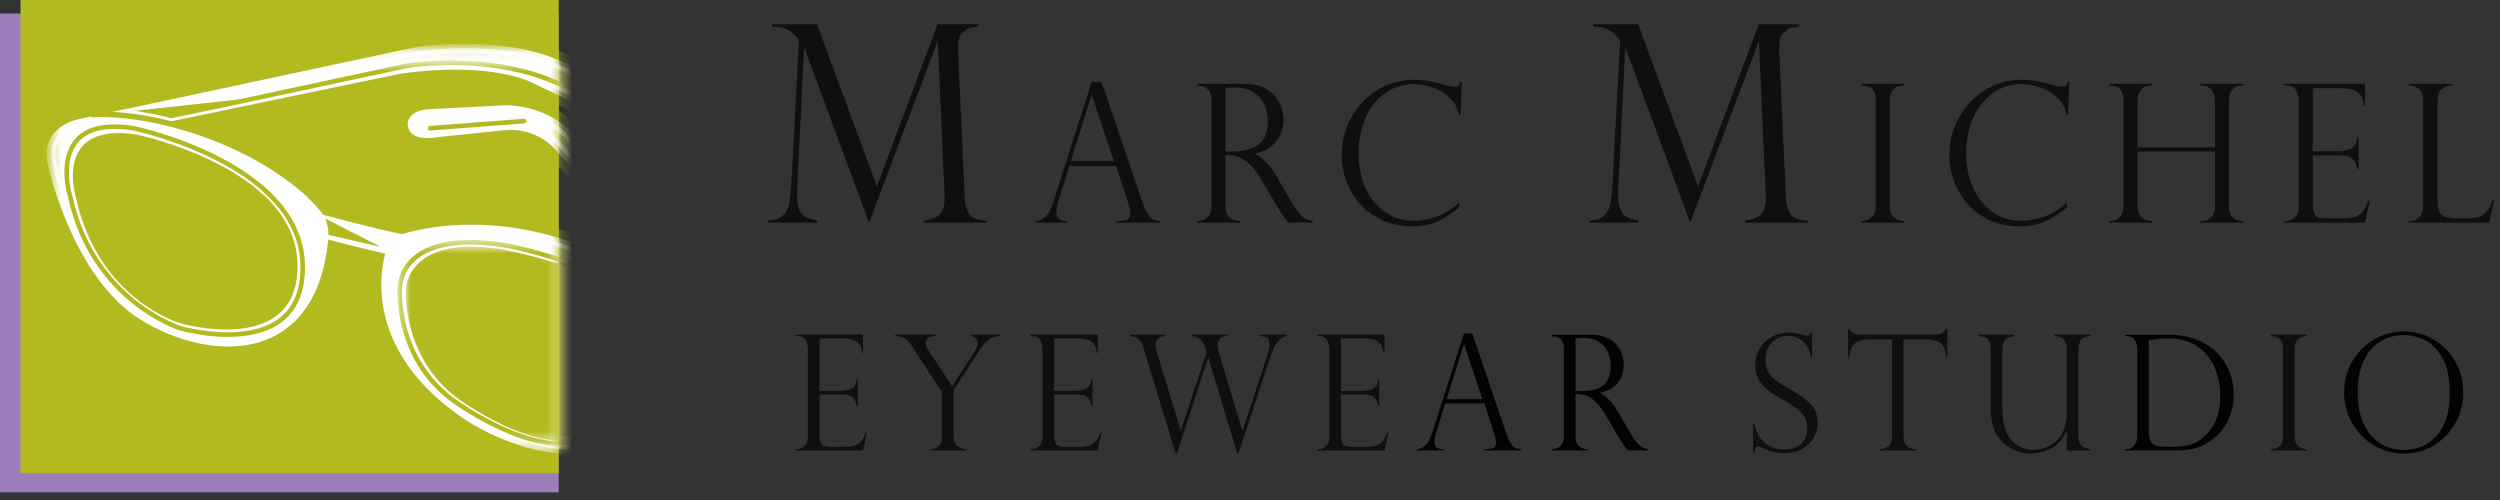 <?xml version="1.0" encoding="UTF-8"?>
<svg width="240px" height="48px" viewBox="0 0 240 48" version="1.1" xmlns="http://www.w3.org/2000/svg" xmlns:xlink="http://www.w3.org/1999/xlink">
    <rect x="0" y="0" width="240" height="48" fill="#333333" stroke="none"/>
    <!-- Generator: Sketch 57.1 (83088) - https://sketch.com -->
    <title>MM_Logo_Black</title>
    <desc>Created with Sketch.</desc>
    <defs>
        <polygon id="path-1" points="0.466 0.119 49.21 0.119 49.21 38.663 0.466 38.663"></polygon>
        <polygon id="path-3" points="0.466 0.119 49.21 0.119 49.21 38.663 0.466 38.663"></polygon>
        <polygon id="path-5" points="0.466 0.119 49.21 0.119 49.21 38.663 0.466 38.663"></polygon>
        <polygon id="path-7" points="0.466 0.119 49.21 0.119 49.21 38.663 0.466 38.663"></polygon>
        <polygon id="path-9" points="0.002 0.849 14.685 0.849 14.685 19.552 0.002 19.552"></polygon>
        <polygon id="path-11" points="0.302 0.424 15.571 0.424 15.571 19.836 0.302 19.836"></polygon>
        <polygon id="path-13" points="0.172 0.644 36.816 0.644 36.816 5.662 0.172 5.662"></polygon>
    </defs>
    <g id="Renders" stroke="none" stroke-width="1" fill="none" fill-rule="evenodd">
        <g id="MarcMichel_Wireframe_HiFi_01-Copy-5" transform="translate(-130, -31)">
            <g id="MM_Logo_Black" transform="translate(130, 31)">
                <g id="Navbar-Copy" transform="translate(73, 2)">
                    <g id="Logo">
                        <g id="Group-83">
                            <path d="M20.899,0.332 L20.899,0.55 C20.546,0.594 20.293,0.631 20.143,0.663 C19.992,0.691 19.822,0.781 19.638,0.926 C19.353,1.152 19.174,1.36 19.101,1.56 C19.03,1.761 18.99,2.104 18.973,2.595 C18.947,2.671 18.947,2.748 18.973,2.826 L19.614,16.968 C19.632,17.564 19.77,18.078 20.03,18.506 C20.29,18.94 20.857,19.157 21.728,19.168 L21.728,19.375 L15.724,19.375 L15.724,19.168 C16.513,19.079 17.046,18.847 17.322,18.462 C17.598,18.081 17.718,17.482 17.677,16.673 L17.033,2.038 L16.985,2.038 L10.435,19.375 L4.241,2.671 L4.189,2.671 L3.524,16.166 C3.491,16.909 3.532,17.483 3.655,17.894 C3.775,18.302 3.974,18.594 4.241,18.771 C4.51,18.949 4.91,19.079 5.439,19.168 L5.439,19.375 L0.767,19.375 L0.767,19.168 C1.36,19.157 1.816,19.012 2.126,18.726 C2.436,18.443 2.636,18.088 2.735,17.663 C2.832,17.235 2.906,16.65 2.958,15.908 L3.7,1.949 C3.7,1.894 3.651,1.803 3.548,1.671 C3.448,1.535 3.324,1.401 3.176,1.269 C3.029,1.136 2.891,1.032 2.754,0.954 C2.471,0.77 2.222,0.666 2.011,0.635 C1.803,0.606 1.51,0.577 1.131,0.55 L1.131,0.332 L5.439,0.332 L11.18,15.908 L17.006,0.332 L20.899,0.332 Z" id="Fill-37" fill="#0F0F0F"></path>
                            <path d="M32.753,5.881 L36.64,17.301 C36.847,17.895 37.039,18.32 37.22,18.586 C37.403,18.853 37.578,19.017 37.746,19.087 C37.912,19.157 38.127,19.203 38.388,19.23 L38.388,19.373 L34.145,19.373 L34.145,19.23 C34.58,19.23 34.915,19.184 35.152,19.103 C35.384,19.017 35.503,18.789 35.503,18.415 C35.503,18.207 35.448,17.934 35.336,17.592 C35.313,17.541 35.304,17.505 35.304,17.482 L34.145,13.943 L29.654,13.943 L28.619,17.221 C28.476,17.664 28.409,18.023 28.409,18.298 C28.409,18.669 28.499,18.918 28.682,19.044 C28.863,19.168 29.12,19.23 29.456,19.23 L29.456,19.373 L26.407,19.373 L26.407,19.23 C26.842,19.184 27.188,19.016 27.452,18.717 C27.713,18.417 27.938,17.965 28.134,17.353 L31.8,5.881 L32.753,5.881 Z M29.802,13.465 L33.934,13.465 L31.818,7.138 L31.785,7.138 L29.802,13.465 Z" id="Fill-39" fill="#0F0F0F"></path>
                            <path d="M42.105,6.232 L41.926,6.232 L41.926,6.043 L46.424,6.043 C47.145,6.043 47.761,6.159 48.263,6.389 C48.765,6.618 49.155,6.91 49.436,7.264 C49.715,7.615 49.915,7.987 50.033,8.38 C50.156,8.77 50.215,9.157 50.215,9.536 C50.215,10.021 50.115,10.483 49.921,10.925 C49.721,11.37 49.421,11.749 49.01,12.073 C48.603,12.391 48.093,12.61 47.479,12.725 L47.479,12.758 C48.256,13.147 48.973,13.91 49.634,15.057 L50.804,17.091 C51.334,18.005 51.76,18.582 52.08,18.821 C52.4,19.063 52.716,19.198 53.026,19.228 L53.026,19.374 L50.663,19.374 C50.564,19.242 50.466,19.113 50.382,18.987 C50.293,18.864 50.201,18.736 50.099,18.595 C50.04,18.504 49.953,18.367 49.841,18.183 C49.728,18.003 49.656,17.897 49.634,17.871 L48.08,15.239 C47.77,14.701 47.453,14.265 47.122,13.928 C46.798,13.596 46.493,13.357 46.214,13.213 C45.933,13.066 45.678,12.977 45.452,12.942 C45.222,12.905 44.961,12.886 44.651,12.886 L44.651,17.765 C44.651,18.71 45.122,19.198 46.061,19.228 L46.061,19.374 L41.926,19.374 L41.926,19.228 C42.188,19.217 42.417,19.167 42.616,19.079 C42.82,18.991 42.981,18.84 43.119,18.626 C43.247,18.415 43.313,18.127 43.313,17.765 L43.313,7.68 C43.313,7.152 43.187,6.775 42.935,6.559 C42.683,6.342 42.409,6.232 42.105,6.232 L42.105,6.232 Z M44.651,12.534 L45.393,12.534 C46.168,12.534 46.805,12.419 47.3,12.189 C47.798,11.96 48.158,11.632 48.382,11.207 C48.608,10.78 48.714,10.261 48.714,9.646 C48.714,9.134 48.615,8.631 48.416,8.138 C48.215,7.645 47.877,7.234 47.397,6.901 C46.92,6.566 46.275,6.397 45.462,6.397 C45.137,6.397 44.863,6.425 44.651,6.477 L44.651,12.534 Z" id="Fill-41" fill="#0F0F0F"></path>
                            <path d="M67.209,9.03 L67.061,9.03 C66.946,8.38 66.647,7.827 66.164,7.374 C65.68,6.922 65.124,6.591 64.496,6.385 C63.867,6.178 63.278,6.069 62.735,6.069 C61.985,6.069 61.284,6.232 60.63,6.555 C59.974,6.878 59.408,7.336 58.934,7.921 C58.455,8.511 58.086,9.215 57.822,10.04 C57.559,10.863 57.426,11.757 57.426,12.725 C57.426,13.656 57.552,14.522 57.809,15.325 C58.067,16.124 58.44,16.815 58.93,17.407 C59.42,17.991 59.988,18.438 60.634,18.739 C61.28,19.041 61.999,19.193 62.783,19.193 C63.442,19.193 64.165,19.056 64.953,18.781 C65.74,18.504 66.449,18.048 67.083,17.411 L67.083,17.926 C66.303,18.547 65.59,19.002 64.941,19.291 C64.291,19.581 63.482,19.728 62.511,19.728 C61.491,19.728 60.557,19.536 59.714,19.151 C58.868,18.77 58.158,18.25 57.575,17.599 C56.994,16.947 56.555,16.214 56.255,15.401 C55.956,14.587 55.806,13.749 55.806,12.886 C55.806,11.588 56.114,10.382 56.739,9.271 C57.359,8.157 58.204,7.276 59.268,6.628 C60.332,5.98 61.485,5.657 62.735,5.657 C63.501,5.657 64.321,5.774 65.191,6.008 L66.107,6.271 C66.283,6.307 66.432,6.324 66.554,6.324 C66.785,6.324 66.938,6.288 67.012,6.222 C67.093,6.151 67.15,6.026 67.189,5.845 L67.332,5.845 L67.209,9.03 Z" id="Fill-43" fill="#0F0F0F"></path>
                            <path d="M99.729,0.332 L99.729,0.55 C99.379,0.594 99.125,0.631 98.973,0.663 C98.823,0.691 98.654,0.781 98.473,0.926 C98.185,1.152 98.007,1.36 97.937,1.56 C97.862,1.761 97.822,2.104 97.804,2.595 C97.778,2.671 97.778,2.748 97.804,2.826 L98.445,16.968 C98.462,17.564 98.601,18.078 98.86,18.506 C99.119,18.94 99.69,19.157 100.563,19.168 L100.563,19.375 L94.554,19.375 L94.554,19.168 C95.346,19.079 95.876,18.847 96.155,18.462 C96.429,18.081 96.545,17.482 96.507,16.673 L95.862,2.038 L95.813,2.038 L89.265,19.375 L83.075,2.671 L83.022,2.671 L82.355,16.166 C82.321,16.909 82.365,17.483 82.488,17.894 C82.61,18.302 82.806,18.594 83.075,18.771 C83.34,18.949 83.74,19.079 84.27,19.168 L84.27,19.375 L79.598,19.375 L79.598,19.168 C80.193,19.157 80.647,19.012 80.956,18.726 C81.269,18.443 81.472,18.088 81.567,17.663 C81.666,17.235 81.738,16.65 81.786,15.908 L82.529,1.949 C82.529,1.894 82.481,1.803 82.38,1.671 C82.278,1.535 82.155,1.401 82.01,1.269 C81.863,1.136 81.721,1.032 81.588,0.954 C81.301,0.77 81.053,0.666 80.843,0.635 C80.636,0.606 80.338,0.577 79.964,0.55 L79.964,0.332 L84.27,0.332 L90.01,15.908 L95.839,0.332 L99.729,0.332 Z" id="Fill-45" fill="#0F0F0F"></path>
                            <path d="M109.804,6.043 L109.804,6.197 C109.417,6.197 109.088,6.311 108.817,6.531 C108.543,6.756 108.407,7.127 108.407,7.645 L108.407,17.764 C108.407,18.277 108.557,18.648 108.841,18.88 C109.131,19.113 109.45,19.229 109.804,19.229 L109.804,19.374 L105.687,19.374 L105.687,19.229 C106.065,19.229 106.389,19.115 106.665,18.889 C106.937,18.664 107.07,18.288 107.07,17.764 L107.07,7.645 C107.07,7.09 106.937,6.71 106.665,6.504 C106.389,6.303 106.065,6.197 105.687,6.197 L105.687,6.043 L109.804,6.043 Z" id="Fill-47" fill="#0F0F0F"></path>
                            <path d="M125.537,9.03 L125.386,9.03 C125.279,8.38 124.978,7.827 124.493,7.374 C124.011,6.922 123.452,6.591 122.822,6.385 C122.195,6.178 121.607,6.069 121.059,6.069 C120.313,6.069 119.613,6.232 118.958,6.555 C118.304,6.878 117.741,7.336 117.262,7.921 C116.788,8.511 116.417,9.215 116.157,10.04 C115.886,10.863 115.753,11.757 115.753,12.725 C115.753,13.656 115.886,14.522 116.136,15.325 C116.396,16.124 116.766,16.815 117.259,17.407 C117.751,17.991 118.314,18.438 118.961,18.739 C119.609,19.041 120.325,19.193 121.112,19.193 C121.773,19.193 122.497,19.056 123.279,18.781 C124.067,18.504 124.779,18.048 125.416,17.411 L125.416,17.926 C124.632,18.547 123.917,19.002 123.266,19.291 C122.619,19.581 121.811,19.728 120.84,19.728 C119.817,19.728 118.885,19.536 118.042,19.151 C117.198,18.77 116.484,18.25 115.907,17.599 C115.323,16.947 114.881,16.214 114.582,15.401 C114.281,14.587 114.136,13.749 114.136,12.886 C114.136,11.588 114.443,10.382 115.069,9.271 C115.692,8.157 116.533,7.276 117.599,6.628 C118.659,5.98 119.814,5.657 121.059,5.657 C121.832,5.657 122.649,5.774 123.519,6.008 L124.438,6.271 C124.615,6.307 124.761,6.324 124.887,6.324 C125.113,6.324 125.269,6.288 125.345,6.222 C125.419,6.151 125.481,6.026 125.52,5.845 L125.658,5.845 L125.537,9.03 Z" id="Fill-49" fill="#0F0F0F"></path>
                            <path d="M139.643,12.143 L139.643,7.681 C139.643,7.248 139.525,6.892 139.299,6.616 C139.071,6.337 138.712,6.197 138.233,6.197 L138.233,6.043 L142.363,6.043 L142.363,6.197 C141.884,6.197 141.529,6.337 141.303,6.61 C141.085,6.886 140.975,7.241 140.975,7.681 L140.975,17.764 C140.975,18.739 141.435,19.229 142.363,19.229 L142.363,19.374 L138.233,19.374 L138.233,19.229 C138.674,19.229 139.019,19.106 139.265,18.863 C139.517,18.618 139.643,18.258 139.643,17.781 L139.643,12.549 L132.199,12.549 L132.199,17.764 C132.199,18.226 132.334,18.587 132.587,18.846 C132.841,19.101 133.183,19.229 133.61,19.229 L133.61,19.374 L129.479,19.374 L129.479,19.229 C129.925,19.229 130.269,19.101 130.506,18.846 C130.746,18.587 130.862,18.226 130.862,17.764 L130.862,7.681 C130.862,6.693 130.402,6.197 129.479,6.197 L129.479,6.043 L133.61,6.043 L133.61,6.197 C133.126,6.197 132.768,6.337 132.543,6.61 C132.314,6.886 132.199,7.241 132.199,7.681 L132.199,12.143 L139.643,12.143 Z" id="Fill-51" fill="#0F0F0F"></path>
                            <path d="M146.298,6.198 L146.298,6.044 L154.038,6.044 L154.038,8.144 L153.912,8.144 C153.912,7.022 153.188,6.464 151.731,6.464 L149.022,6.464 L149.022,12.514 L151.401,12.514 C151.87,12.514 152.292,12.436 152.664,12.279 C153.032,12.124 153.243,11.764 153.298,11.199 L153.43,11.199 L153.43,14.225 L153.298,14.225 C153.243,13.88 153.145,13.618 152.999,13.433 C152.85,13.249 152.704,13.128 152.56,13.067 C152.418,13.007 152.288,12.976 152.179,12.976 C151.966,12.942 151.747,12.92 151.515,12.92 L149.022,12.92 L149.022,17.655 C149.022,18.01 149.092,18.318 149.222,18.578 C149.358,18.836 149.662,18.966 150.144,18.966 L152.07,18.966 C152.537,18.966 152.919,18.898 153.215,18.762 C153.517,18.619 153.753,18.428 153.926,18.177 C154.102,17.931 154.245,17.633 154.361,17.282 L154.486,17.282 L154.038,19.373 L146.298,19.373 L146.298,19.23 L146.476,19.23 C146.754,19.23 147.02,19.113 147.284,18.883 C147.55,18.656 147.685,18.279 147.685,17.765 L147.685,7.717 C147.685,7.31 147.59,6.952 147.415,6.65 C147.235,6.35 146.92,6.198 146.476,6.198 L146.298,6.198 Z" id="Fill-53" fill="#0F0F0F"></path>
                            <path d="M158.244,19.229 L158.42,19.229 C158.736,19.229 159.015,19.101 159.26,18.846 C159.503,18.587 159.629,18.225 159.629,17.765 L159.629,7.701 C159.629,7.148 159.488,6.758 159.217,6.543 C158.945,6.324 158.617,6.212 158.244,6.197 L158.244,6.044 L162.394,6.044 L162.394,6.197 C162.028,6.212 161.703,6.322 161.425,6.532 C161.142,6.745 161,7.133 161,7.701 L161,17.427 C161,18.008 161.142,18.406 161.425,18.631 C161.703,18.854 162.169,18.965 162.809,18.965 L163.928,18.965 C164.416,18.965 164.8,18.905 165.098,18.783 C165.387,18.663 165.617,18.479 165.784,18.233 C165.959,17.985 166.134,17.636 166.305,17.181 L166.458,17.181 L165.962,19.374 L158.244,19.374 L158.244,19.229 Z" id="Fill-55" fill="#0F0F0F"></path>
                            <path d="M3.402,30.264 L3.402,30.134 L9.85,30.134 L9.85,31.885 L9.746,31.885 C9.746,30.95 9.141,30.484 7.926,30.484 L5.671,30.484 L5.671,35.528 L7.653,35.528 C8.045,35.528 8.395,35.462 8.702,35.332 C9.014,35.204 9.189,34.901 9.233,34.436 L9.341,34.436 L9.341,36.954 L9.233,36.954 C9.189,36.667 9.106,36.448 8.984,36.291 C8.858,36.141 8.741,36.04 8.618,35.987 C8.5,35.937 8.391,35.913 8.3,35.913 C8.123,35.883 7.937,35.867 7.747,35.867 L5.671,35.867 L5.671,39.811 C5.671,40.107 5.728,40.365 5.836,40.58 C5.946,40.795 6.201,40.904 6.603,40.904 L8.211,40.904 C8.599,40.904 8.916,40.847 9.165,40.73 C9.417,40.615 9.615,40.455 9.755,40.249 C9.904,40.041 10.027,39.795 10.121,39.503 L10.223,39.503 L9.85,41.242 L3.402,41.242 L3.402,41.124 L3.549,41.124 C3.779,41.124 4.003,41.029 4.227,40.836 C4.444,40.643 4.554,40.335 4.554,39.902 L4.554,31.531 C4.554,31.192 4.478,30.893 4.328,30.642 C4.179,30.39 3.919,30.264 3.549,30.264 L3.402,30.264 Z" id="Fill-57" fill="#0F0F0F"></path>
                            <path d="M22.974,30.135 L22.974,30.264 C22.649,30.269 22.361,30.349 22.111,30.495 C21.861,30.648 21.662,30.809 21.519,30.969 C21.38,31.134 21.225,31.331 21.068,31.564 L18.54,35.468 L18.54,39.917 C18.54,40.314 18.654,40.612 18.888,40.81 C19.119,41.01 19.398,41.112 19.727,41.124 L19.727,41.243 L16.299,41.243 L16.299,41.124 C16.649,41.112 16.922,41.011 17.125,40.818 C17.328,40.624 17.429,40.321 17.429,39.917 L17.429,35.656 L14.673,31.42 C14.381,30.961 14.12,30.655 13.885,30.506 C13.655,30.353 13.34,30.276 12.941,30.264 L12.941,30.135 L16.784,30.135 L16.784,30.264 C16.391,30.28 16.139,30.367 16.03,30.528 C15.92,30.683 15.865,30.835 15.865,30.974 C15.865,31.135 15.962,31.36 16.152,31.654 L18.404,35.08 L20.403,31.994 C20.706,31.529 20.861,31.175 20.861,30.928 C20.861,30.757 20.818,30.625 20.74,30.529 C20.659,30.432 20.576,30.369 20.491,30.34 C20.411,30.31 20.32,30.287 20.227,30.264 L20.227,30.135 L22.974,30.135 Z" id="Fill-59" fill="#0F0F0F"></path>
                            <path d="M25.931,30.264 L25.931,30.134 L32.377,30.134 L32.377,31.885 L32.277,31.885 C32.277,30.95 31.668,30.484 30.454,30.484 L28.199,30.484 L28.199,35.528 L30.183,35.528 C30.572,35.528 30.924,35.462 31.231,35.332 C31.543,35.204 31.718,34.901 31.76,34.436 L31.871,34.436 L31.871,36.954 L31.76,36.954 C31.718,36.667 31.634,36.448 31.511,36.291 C31.387,36.141 31.268,36.04 31.146,35.987 C31.027,35.937 30.921,35.913 30.827,35.913 C30.651,35.883 30.467,35.867 30.276,35.867 L28.199,35.867 L28.199,39.811 C28.199,40.107 28.258,40.365 28.364,40.58 C28.473,40.795 28.731,40.904 29.131,40.904 L30.738,40.904 C31.127,40.904 31.444,40.847 31.695,40.73 C31.944,40.615 32.143,40.455 32.284,40.249 C32.432,40.041 32.554,39.795 32.65,39.503 L32.753,39.503 L32.377,41.242 L25.931,41.242 L25.931,41.124 L26.079,41.124 C26.307,41.124 26.531,41.029 26.754,40.836 C26.972,40.643 27.082,40.335 27.082,39.902 L27.082,31.531 C27.082,31.192 27.008,30.893 26.857,30.642 C26.708,30.39 26.447,30.264 26.079,30.264 L25.931,30.264 Z" id="Fill-61" fill="#0F0F0F"></path>
                            <path d="M50.534,30.135 L50.534,30.264 C50.314,30.31 50.116,30.395 49.947,30.516 C49.776,30.64 49.608,30.844 49.442,31.13 C49.273,31.411 49.101,31.823 48.919,32.361 L45.885,41.537 L45.775,41.537 L43.015,32.361 L42.979,32.361 L39.973,41.537 L39.865,41.537 L36.787,31.42 C36.674,31.062 36.538,30.802 36.381,30.642 C36.225,30.479 36.084,30.38 35.954,30.343 C35.82,30.305 35.663,30.28 35.469,30.264 L35.469,30.135 L38.829,30.135 L38.829,30.264 C38.533,30.287 38.311,30.377 38.164,30.535 C38.01,30.696 37.937,30.898 37.937,31.132 C37.937,31.312 37.982,31.538 38.064,31.812 L40.347,39.312 L40.375,39.312 L42.832,31.812 L42.724,31.473 C42.63,31.144 42.483,30.868 42.285,30.638 C42.09,30.409 41.786,30.287 41.368,30.264 L41.368,30.135 L44.829,30.135 L44.829,30.264 C44.436,30.269 44.183,30.371 44.071,30.573 C43.952,30.774 43.894,30.961 43.894,31.132 C43.894,31.348 43.932,31.576 44.006,31.812 L46.258,39.312 L46.288,39.312 L48.589,32.361 C48.657,32.175 48.719,31.956 48.775,31.704 C48.832,31.452 48.861,31.238 48.861,31.063 C48.861,30.722 48.786,30.507 48.646,30.423 C48.499,30.338 48.266,30.287 47.942,30.264 L47.942,30.135 L50.534,30.135 Z" id="Fill-63" fill="#0F0F0F"></path>
                            <path d="M53.466,30.264 L53.466,30.134 L59.916,30.134 L59.916,31.885 L59.809,31.885 C59.809,30.95 59.205,30.484 57.99,30.484 L55.735,30.484 L55.735,35.528 L57.723,35.528 C58.113,35.528 58.457,35.462 58.77,35.332 C59.076,35.204 59.253,34.901 59.3,34.436 L59.408,34.436 L59.408,36.954 L59.3,36.954 C59.253,36.667 59.169,36.448 59.045,36.291 C58.926,36.141 58.803,36.04 58.685,35.987 C58.563,35.937 58.457,35.913 58.366,35.913 C58.191,35.883 58.007,35.867 57.813,35.867 L55.735,35.867 L55.735,39.811 C55.735,40.107 55.792,40.365 55.901,40.58 C56.015,40.795 56.267,40.904 56.667,40.904 L58.278,40.904 C58.666,40.904 58.983,40.847 59.232,40.73 C59.481,40.615 59.681,40.455 59.822,40.249 C59.965,40.041 60.089,39.795 60.188,39.503 L60.286,39.503 L59.916,41.242 L53.466,41.242 L53.466,41.124 L53.613,41.124 C53.842,41.124 54.068,41.029 54.289,40.836 C54.511,40.643 54.621,40.335 54.621,39.902 L54.621,31.531 C54.621,31.192 54.545,30.893 54.397,30.642 C54.247,30.39 53.986,30.264 53.613,30.264 L53.466,30.264 Z" id="Fill-65" fill="#0F0F0F"></path>
                            <path d="M68.336,30.002 L71.571,39.515 C71.74,40.012 71.904,40.368 72.06,40.59 C72.21,40.81 72.354,40.949 72.494,41.008 C72.634,41.062 72.808,41.101 73.029,41.123 L73.029,41.242 L69.493,41.242 L69.493,41.123 C69.855,41.123 70.133,41.088 70.329,41.018 C70.526,40.947 70.625,40.756 70.625,40.446 C70.625,40.275 70.579,40.047 70.482,39.757 C70.465,39.716 70.455,39.689 70.455,39.666 L69.493,36.719 L65.748,36.719 L64.889,39.451 C64.772,39.824 64.713,40.119 64.713,40.348 C64.713,40.66 64.789,40.867 64.942,40.968 C65.092,41.073 65.306,41.123 65.587,41.123 L65.587,41.242 L63.045,41.242 L63.045,41.123 C63.407,41.088 63.699,40.947 63.915,40.697 C64.135,40.449 64.323,40.069 64.485,39.564 L67.542,30.002 L68.336,30.002 Z M65.872,36.32 L69.318,36.32 L67.555,31.05 L67.527,31.05 L65.872,36.32 Z" id="Fill-67" fill="#050302"></path>
                            <path d="M76.127,30.295 L75.979,30.295 L75.979,30.134 L79.724,30.134 C80.328,30.134 80.837,30.234 81.259,30.425 C81.673,30.614 82.003,30.857 82.23,31.149 C82.467,31.447 82.633,31.756 82.733,32.082 C82.833,32.408 82.881,32.729 82.881,33.05 C82.881,33.449 82.803,33.834 82.64,34.206 C82.474,34.574 82.22,34.892 81.88,35.157 C81.541,35.424 81.112,35.605 80.609,35.702 L80.609,35.731 C81.253,36.054 81.85,36.691 82.4,37.648 L83.377,39.345 C83.818,40.102 84.171,40.585 84.435,40.783 C84.705,40.986 84.967,41.098 85.229,41.125 L85.229,41.244 L83.261,41.244 C83.173,41.134 83.095,41.026 83.025,40.922 C82.949,40.822 82.872,40.711 82.79,40.596 C82.74,40.521 82.668,40.406 82.569,40.254 C82.478,40.099 82.42,40.013 82.4,39.989 L81.107,37.797 C80.846,37.351 80.581,36.986 80.309,36.71 C80.037,36.43 79.784,36.228 79.548,36.107 C79.317,35.988 79.104,35.913 78.916,35.882 C78.729,35.854 78.504,35.837 78.247,35.837 L78.247,39.903 C78.247,40.692 78.642,41.098 79.422,41.125 L79.422,41.244 L75.979,41.244 L75.979,41.125 C76.196,41.113 76.385,41.073 76.551,40.999 C76.722,40.925 76.857,40.8 76.969,40.623 C77.079,40.444 77.129,40.204 77.129,39.903 L77.129,31.501 C77.129,31.055 77.027,30.746 76.817,30.566 C76.608,30.385 76.378,30.295 76.127,30.295 L76.127,30.295 Z M78.247,35.542 L78.866,35.542 C79.514,35.542 80.039,35.45 80.455,35.257 C80.869,35.065 81.169,34.795 81.359,34.437 C81.545,34.084 81.633,33.651 81.633,33.139 C81.633,32.709 81.551,32.292 81.384,31.882 C81.218,31.474 80.937,31.128 80.538,30.848 C80.136,30.57 79.598,30.43 78.925,30.43 C78.649,30.43 78.424,30.453 78.247,30.496 L78.247,35.542 Z" id="Fill-69" fill="#050302"></path>
                            <path d="M100.962,32.269 L100.84,32.269 C100.775,31.736 100.546,31.26 100.155,30.856 C99.769,30.451 99.256,30.249 98.621,30.249 C98.201,30.249 97.836,30.351 97.51,30.551 C97.187,30.752 96.938,31.027 96.758,31.374 C96.584,31.721 96.495,32.117 96.495,32.564 C96.495,32.909 96.545,33.221 96.655,33.487 C96.758,33.757 96.917,33.995 97.121,34.199 C97.327,34.406 97.569,34.598 97.847,34.777 C98.127,34.956 98.5,35.181 98.978,35.452 C99.769,35.901 100.386,36.345 100.828,36.791 C101.271,37.237 101.488,37.845 101.488,38.619 C101.488,39.094 101.372,39.549 101.134,39.987 C100.895,40.431 100.535,40.793 100.058,41.073 C99.579,41.352 98.986,41.494 98.273,41.494 C97.826,41.494 97.432,41.444 97.09,41.346 C96.75,41.249 96.4,41.11 96.048,40.934 C95.898,40.883 95.8,40.858 95.746,40.858 C95.644,40.858 95.576,40.897 95.544,40.973 C95.513,41.047 95.471,41.212 95.416,41.466 L95.291,41.466 L95.291,38.681 L95.416,38.681 C95.593,39.493 95.935,40.112 96.446,40.527 C96.954,40.945 97.576,41.153 98.303,41.153 C98.849,41.153 99.29,41.047 99.622,40.837 C99.949,40.626 100.183,40.37 100.308,40.067 C100.436,39.766 100.5,39.463 100.5,39.162 C100.5,38.537 100.315,38.031 99.945,37.635 C99.576,37.242 99.013,36.838 98.258,36.425 C97.737,36.134 97.357,35.908 97.104,35.745 C96.856,35.587 96.601,35.377 96.343,35.118 C96.088,34.865 95.881,34.559 95.732,34.21 C95.582,33.863 95.508,33.462 95.508,33.011 C95.508,32.486 95.639,31.986 95.91,31.509 C96.176,31.031 96.56,30.648 97.055,30.361 C97.547,30.071 98.11,29.924 98.737,29.924 C99.212,29.924 99.696,30.007 100.2,30.173 C100.278,30.212 100.381,30.234 100.513,30.234 C100.675,30.234 100.785,30.123 100.84,29.892 L100.962,29.892 L100.962,32.269 Z" id="Fill-71" fill="#0F0F0F"></path>
                            <path d="M113.949,32.301 L113.833,32.301 C113.779,31.579 113.572,31.108 113.213,30.892 C112.856,30.681 112.416,30.573 111.891,30.573 L109.739,30.573 L109.739,39.903 C109.739,40.692 110.13,41.098 110.917,41.124 L110.917,41.244 L107.471,41.244 L107.471,41.124 C107.793,41.113 108.065,41.015 108.289,40.831 C108.513,40.649 108.626,40.34 108.626,39.903 L108.626,30.573 L106.473,30.573 C105.943,30.573 105.506,30.681 105.155,30.892 C104.799,31.108 104.592,31.579 104.533,32.301 L104.415,32.301 L104.415,29.585 L104.533,29.585 C104.613,29.712 104.68,29.803 104.738,29.864 C104.799,29.926 104.872,29.977 104.965,30.018 C105.058,30.062 105.168,30.091 105.293,30.109 C105.419,30.126 105.567,30.133 105.738,30.133 L112.746,30.133 C113.208,30.133 113.572,29.953 113.833,29.585 L113.949,29.585 L113.949,32.301 Z" id="Fill-73" fill="#0F0F0F"></path>
                            <path d="M127.682,41.243 L125.416,41.243 L125.416,39.403 L125.379,39.375 C125.063,40.124 124.596,40.669 123.974,41.019 C123.346,41.364 122.697,41.535 122.012,41.535 C121.245,41.535 120.552,41.351 119.942,40.972 C119.323,40.596 118.871,40.129 118.587,39.578 C118.377,39.183 118.247,38.776 118.194,38.353 C118.141,37.926 118.115,37.486 118.115,37.031 L118.115,31.501 C118.115,31.17 118.05,30.889 117.918,30.666 C117.789,30.439 117.479,30.304 116.99,30.265 L116.99,30.135 L120.392,30.135 L120.392,30.265 C119.891,30.326 119.572,30.472 119.435,30.708 C119.297,30.945 119.23,31.207 119.23,31.501 L119.23,36.937 C119.23,38.045 119.336,38.861 119.562,39.388 C119.797,39.949 120.15,40.391 120.617,40.712 C121.089,41.024 121.625,41.184 122.218,41.184 C122.471,41.184 122.767,41.139 123.108,41.046 C123.453,40.957 123.772,40.806 124.067,40.596 C124.969,39.97 125.416,38.96 125.416,37.573 L125.416,31.501 C125.416,31.194 125.345,30.926 125.21,30.686 C125.073,30.45 124.747,30.31 124.237,30.265 L124.237,30.135 L127.699,30.135 L127.699,30.265 C127.201,30.289 126.876,30.433 126.736,30.695 C126.593,30.955 126.523,31.221 126.523,31.488 L126.523,39.903 C126.523,40.191 126.57,40.423 126.666,40.59 C126.762,40.764 126.892,40.879 127.061,40.951 C127.235,41.02 127.441,41.076 127.682,41.124 L127.682,41.243 Z" id="Fill-75" fill="#0F0F0F"></path>
                            <path d="M131.019,30.264 L131.019,30.135 L135.182,30.135 C135.766,30.135 136.303,30.188 136.795,30.29 C137.287,30.394 137.725,30.531 138.117,30.7 C138.504,30.873 138.841,31.06 139.128,31.263 C139.407,31.466 139.65,31.673 139.847,31.886 C140.188,32.239 140.48,32.628 140.722,33.059 C140.961,33.488 141.14,33.943 141.261,34.418 C141.381,34.897 141.44,35.391 141.44,35.896 C141.44,36.405 141.381,36.887 141.265,37.344 C141.143,37.802 140.978,38.225 140.756,38.617 C140.539,39.006 140.271,39.358 139.966,39.675 C139.66,39.989 139.301,40.279 138.902,40.536 C138.552,40.746 138.153,40.916 137.701,41.047 C137.249,41.177 136.643,41.244 135.876,41.244 L131.019,41.244 L131.019,41.125 L131.169,41.125 C131.503,41.125 131.756,40.994 131.918,40.73 C132.087,40.47 132.174,40.191 132.174,39.902 L132.174,31.517 C132.174,31.234 132.127,30.999 132.038,30.81 C131.946,30.618 131.826,30.479 131.673,30.394 C131.521,30.31 131.352,30.264 131.169,30.264 L131.019,30.264 Z M133.29,30.667 L133.29,39.463 C133.29,39.896 133.36,40.215 133.489,40.419 C133.624,40.623 133.834,40.752 134.12,40.813 C134.401,40.874 134.817,40.904 135.364,40.904 C136.15,40.904 136.812,40.828 137.348,40.667 C137.891,40.508 138.412,40.156 138.914,39.607 C139.284,39.202 139.583,38.701 139.81,38.116 C140.032,37.527 140.148,36.814 140.148,35.981 C140.148,35.323 140.055,34.671 139.871,34.023 C139.693,33.377 139.417,32.803 139.05,32.301 C138.626,31.736 138.094,31.288 137.442,30.967 C136.785,30.643 135.999,30.484 135.083,30.484 C134.604,30.484 134.007,30.544 133.29,30.667 L133.29,30.667 Z" id="Fill-77" fill="#050302"></path>
                            <path d="M148.448,30.135 L148.448,30.264 C148.126,30.264 147.855,30.356 147.629,30.544 C147.399,30.731 147.289,31.041 147.289,31.473 L147.289,39.902 C147.289,40.33 147.407,40.64 147.647,40.832 C147.886,41.028 148.156,41.124 148.448,41.124 L148.448,41.243 L145.019,41.243 L145.019,41.124 C145.331,41.124 145.602,41.028 145.828,40.841 C146.057,40.652 146.172,40.339 146.172,39.902 L146.172,31.473 C146.172,31.013 146.057,30.692 145.828,30.522 C145.602,30.351 145.331,30.264 145.019,30.264 L145.019,30.135 L148.448,30.135 Z" id="Fill-79" fill="#0F0F0F"></path>
                            <path d="M163.47,35.702 C163.47,36.74 163.22,37.711 162.72,38.604 C162.218,39.499 161.531,40.213 160.665,40.742 C159.798,41.274 158.842,41.535 157.786,41.535 C156.726,41.535 155.762,41.274 154.879,40.742 C153.994,40.213 153.306,39.498 152.797,38.598 C152.288,37.699 152.037,36.718 152.037,35.654 C152.037,34.841 152.189,34.075 152.488,33.361 C152.791,32.644 153.208,32.018 153.75,31.487 C154.29,30.954 154.909,30.54 155.597,30.25 C156.293,29.959 157.019,29.812 157.769,29.812 C158.513,29.812 159.224,29.953 159.902,30.232 C160.582,30.509 161.192,30.915 161.736,31.44 C162.277,31.971 162.699,32.596 163.008,33.317 C163.317,34.045 163.47,34.837 163.47,35.702 M162.175,35.731 C162.175,34.254 161.927,33.099 161.412,32.264 C160.902,31.427 160.319,30.869 159.648,30.584 C158.989,30.3 158.358,30.16 157.769,30.16 C157.315,30.16 156.844,30.235 156.355,30.389 C155.863,30.542 155.389,30.822 154.921,31.231 C154.46,31.637 154.081,32.211 153.783,32.949 C153.485,33.688 153.334,34.598 153.334,35.684 C153.334,36.641 153.46,37.474 153.705,38.186 C153.956,38.899 154.292,39.478 154.726,39.927 C155.157,40.38 155.639,40.701 156.16,40.902 C156.684,41.1 157.225,41.199 157.786,41.199 C158.291,41.199 158.802,41.108 159.316,40.922 C159.834,40.74 160.309,40.441 160.733,40.029 C161.166,39.613 161.513,39.05 161.778,38.337 C162.048,37.623 162.175,36.757 162.175,35.731" id="Fill-81" fill="#050302"></path>
                        </g>
                    </g>
                </g>
                <g id="Group-84">
                    <polygon id="Fill-1" fill="#9B7DB9" points="0 47.266 53.636 47.266 53.636 1.294 0 1.294"></polygon>
                    <polygon id="Fill-2" fill="#B3BA1F" points="1.97 45.456 53.636 45.456 53.636 0 1.97 0"></polygon>
                    <g id="Group-21" transform="translate(4.426, 4.503)">
                        <g id="Group-5">
                            <mask id="mask-2" fill="white">
                                <use xlink:href="#path-1"></use>
                            </mask>
                            <g id="Clip-4"></g>
                            <path d="M64.844,25.161 L49.93,8.262 C47.377,5.888 44.072,6.03 44.072,6.03 L36.524,6.42 C34.872,6.668 35.16,7.589 35.16,7.589 C35.339,8.687 37.603,8.227 37.603,8.227 L44.107,7.553 C44.107,7.553 47.199,7.164 49.355,9.751 L62.85,24.616 L63.299,25.127 C64.808,26.862 63.083,26.862 63.083,26.862 L62.811,26.904 C62.579,25.098 60.1,24.523 60.1,24.523 C47.477,14.884 36.353,17.728 34.192,18.417 C31.688,17.916 27.857,16.896 26.356,16.489 C22.05,10.574 10.04,7.117 10.04,7.117 L33.902,2.157 C42.911,0.881 46.839,3.054 46.839,3.054 L57.429,8.061 C57.429,8.061 58.771,8.818 59.442,7.448 C60.113,6.078 57.621,5.086 57.621,5.086 L47.893,1.212 C42.048,-0.677 35.483,0.456 35.483,0.456 L3.428,7.305 C3.428,7.305 -0.404,7.872 0.65,11.463 C0.65,11.463 2.95,21.949 9.37,25.87 C15.771,29.779 25.792,30.304 26.704,17.947 C28.171,18.341 31.017,19.085 33.092,19.521 C32.728,20.6 30.383,28.815 40.658,35.554 C40.658,35.554 54.626,44.803 60.065,31.397 C60.208,31.042 61.138,30.865 62.077,30.192 C62.599,29.82 62.774,28.974 62.828,28.279 L65.382,27.855 C66.964,27.322 64.844,25.161 64.844,25.161" id="Fill-3" fill="#B3BA1F" mask="url(#mask-2)"></path>
                        </g>
                        <g id="Group-8">
                            <mask id="mask-4" fill="white">
                                <use xlink:href="#path-3"></use>
                            </mask>
                            <g id="Clip-7"></g>
                            <path d="M64.844,25.161 L49.93,8.262 C47.377,5.888 44.072,6.03 44.072,6.03 L36.524,6.42 C34.872,6.668 35.16,7.589 35.16,7.589 C35.339,8.687 37.603,8.227 37.603,8.227 L44.107,7.553 C44.107,7.553 47.199,7.164 49.355,9.751 L62.85,24.616 L63.299,25.127 C64.808,26.862 63.083,26.862 63.083,26.862 L62.811,26.904 C62.579,25.098 60.1,24.523 60.1,24.523 C47.476,14.884 36.353,17.728 34.192,18.417 C31.688,17.916 27.857,16.896 26.356,16.489 C22.05,10.574 10.04,7.117 10.04,7.117 L33.902,2.157 C42.911,0.881 46.839,3.054 46.839,3.054 L57.429,8.061 C57.429,8.061 58.771,8.818 59.442,7.448 C60.113,6.078 57.621,5.086 57.621,5.086 L47.893,1.212 C42.048,-0.677 35.483,0.456 35.483,0.456 L3.428,7.305 C3.428,7.305 -0.404,7.872 0.65,11.463 C0.65,11.463 2.95,21.949 9.37,25.87 C15.771,29.779 25.792,30.304 26.704,17.947 C28.171,18.341 31.017,19.085 33.092,19.521 C32.728,20.6 30.383,28.815 40.658,35.554 C40.658,35.554 54.626,44.803 60.065,31.397 C60.208,31.042 61.138,30.865 62.077,30.192 C62.599,29.82 62.774,28.974 62.828,28.279 L65.382,27.855 C66.964,27.322 64.844,25.161 64.844,25.161 Z" id="Stroke-6" stroke="#B3BA1F" stroke-width="2.557" mask="url(#mask-4)"></path>
                        </g>
                        <g id="Group-11">
                            <mask id="mask-6" fill="white">
                                <use xlink:href="#path-5"></use>
                            </mask>
                            <g id="Clip-10"></g>
                            <path d="M64.844,25.161 L49.93,8.262 C47.377,5.888 44.072,6.03 44.072,6.03 L36.524,6.42 C34.872,6.668 35.16,7.589 35.16,7.589 C35.339,8.687 37.603,8.227 37.603,8.227 L44.107,7.553 C44.107,7.553 47.199,7.164 49.355,9.751 L62.85,24.616 L63.299,25.127 C64.808,26.862 63.083,26.862 63.083,26.862 L62.811,26.904 C62.579,25.098 60.1,24.523 60.1,24.523 C47.477,14.884 36.353,17.728 34.192,18.417 C31.688,17.916 27.857,16.896 26.356,16.489 C22.05,10.574 10.04,7.117 10.04,7.117 L33.902,2.157 C42.911,0.881 46.839,3.054 46.839,3.054 L57.429,8.061 C57.429,8.061 58.771,8.818 59.442,7.448 C60.113,6.078 57.621,5.086 57.621,5.086 L47.893,1.212 C42.048,-0.677 35.483,0.456 35.483,0.456 L3.428,7.305 C3.428,7.305 -0.404,7.872 0.65,11.463 C0.65,11.463 2.95,21.949 9.37,25.87 C15.771,29.779 25.792,30.304 26.704,17.947 C28.171,18.341 31.017,19.085 33.092,19.521 C32.728,20.6 30.383,28.815 40.658,35.554 C40.658,35.554 54.626,44.803 60.065,31.397 C60.208,31.042 61.138,30.865 62.077,30.192 C62.599,29.82 62.774,28.974 62.828,28.279 L65.382,27.855 C66.964,27.322 64.844,25.161 64.844,25.161" id="Fill-9" fill="#FFFFFF" mask="url(#mask-6)"></path>
                        </g>
                        <g id="Group-14">
                            <mask id="mask-8" fill="white">
                                <use xlink:href="#path-7"></use>
                            </mask>
                            <g id="Clip-13"></g>
                            <path d="M64.844,25.161 L49.93,8.262 C47.377,5.888 44.072,6.03 44.072,6.03 L36.524,6.42 C34.872,6.668 35.16,7.589 35.16,7.589 C35.339,8.687 37.603,8.227 37.603,8.227 L44.107,7.553 C44.107,7.553 47.199,7.164 49.355,9.751 L62.85,24.616 L63.299,25.127 C64.808,26.862 63.083,26.862 63.083,26.862 L62.811,26.904 C62.579,25.098 60.1,24.523 60.1,24.523 C47.476,14.884 36.353,17.728 34.192,18.417 C31.688,17.916 27.857,16.896 26.356,16.489 C22.05,10.574 10.04,7.117 10.04,7.117 L33.902,2.157 C42.911,0.881 46.839,3.054 46.839,3.054 L57.429,8.061 C57.429,8.061 58.771,8.818 59.442,7.448 C60.113,6.078 57.621,5.086 57.621,5.086 L47.893,1.212 C42.048,-0.677 35.483,0.456 35.483,0.456 L3.428,7.305 C3.428,7.305 -0.404,7.872 0.65,11.463 C0.65,11.463 2.95,21.949 9.37,25.87 C15.771,29.779 25.792,30.304 26.704,17.947 C28.171,18.341 31.017,19.085 33.092,19.521 C32.728,20.6 30.383,28.815 40.658,35.554 C40.658,35.554 54.626,44.803 60.065,31.397 C60.208,31.042 61.138,30.865 62.077,30.192 C62.599,29.82 62.774,28.974 62.828,28.279 L65.382,27.855 C66.964,27.322 64.844,25.161 64.844,25.161 Z" id="Stroke-12" stroke="#FFFFFF" stroke-width="0.852" mask="url(#mask-8)"></path>
                        </g>
                        <g id="Group-17" transform="translate(34.525, 18.327)">
                            <mask id="mask-10" fill="white">
                                <use xlink:href="#path-9"></use>
                            </mask>
                            <g id="Clip-16"></g>
                            <path d="M5.553,15.815 C10.234,18.923 13.181,19.355 14.447,19.484 C23.651,20.421 25.811,11.326 25.811,11.326 C27.01,4.693 9.94,1.248 9.94,1.248 C3.352,-0.075 0.362,2.086 0.012,4.856 C0.012,4.856 -0.486,11.805 5.553,15.815" id="Fill-15" fill="#B3BA1F" mask="url(#mask-10)"></path>
                        </g>
                        <g id="Group-20" transform="translate(33.639, 18.327)">
                            <mask id="mask-12" fill="white">
                                <use xlink:href="#path-11"></use>
                            </mask>
                            <g id="Clip-19"></g>
                            <path d="M5.998,15.993 C10.844,19.189 13.895,19.634 15.204,19.766 C24.73,20.731 26.964,11.379 26.964,11.379 C28.204,4.558 11.295,0.88 11.295,0.88 C4.476,-0.483 0.571,1.327 0.315,4.787 C0.315,4.787 -0.252,11.868 5.998,15.993 Z" id="Stroke-18" stroke="#B3BA1F" stroke-width="0.442" mask="url(#mask-12)"></path>
                        </g>
                    </g>
                    <g id="Group-28" transform="translate(6.197, 10.612)">
                        <path d="M6.918,2.307 C6.918,2.307 22.051,5.452 22.357,14.593 C22.662,23.734 11.198,20.442 11.198,20.442 C11.198,20.442 3.327,18.322 1.11,8.45 C1.11,8.45 -1.234,1.04 6.918,2.307" id="Fill-22" fill="#B3BA1F"></path>
                        <path d="M6.635,1.699 C6.635,1.699 22.535,5.029 22.857,14.707 C23.178,24.383 11.131,20.9 11.131,20.9 C11.131,20.9 2.724,18.321 0.531,8.202 C0.531,8.202 -1.931,0.357 6.635,1.699 Z" id="Stroke-24" stroke="#B3BA1F" stroke-width="0.439"></path>
                        <path d="M2.552,0.393 C2.552,0.393 8.735,-0.237 17.373,3.923" id="Stroke-26" stroke="#B3BA1F" stroke-width="0.531"></path>
                    </g>
                    <path d="M41.293,12.309 L50.32,11.625" id="Stroke-29" stroke="#B3BA1F" stroke-width="0.446" stroke-linecap="round" stroke-linejoin="round"></path>
                    <g id="Group-32" transform="translate(16.82, 5.376)">
                        <mask id="mask-14" fill="white">
                            <use xlink:href="#path-13"></use>
                        </mask>
                        <g id="Clip-31"></g>
                        <path d="M0.172,5.662 L22.092,0.969 C22.092,0.969 31.317,-0.695 38.46,3.511" id="Stroke-30" stroke="#B3BA1F" stroke-width="0.445" mask="url(#mask-14)"></path>
                    </g>
                    <g id="Group-83" transform="translate(12.393, 8.866)" fill="#B3BA1F">
                        <path d="M18.86,12.127 C18.86,12.127 19.189,13.097 19.123,13.68 L24.177,14.844 L18.86,12.127 Z" id="Fill-33"></path>
                        <path d="M0.547,1.772 C0.547,1.772 3.042,2.16 4.026,2.484 L14.134,0.284 L0.547,1.772 Z" id="Fill-35"></path>
                    </g>
                </g>
            </g>
        </g>
    </g>
</svg>